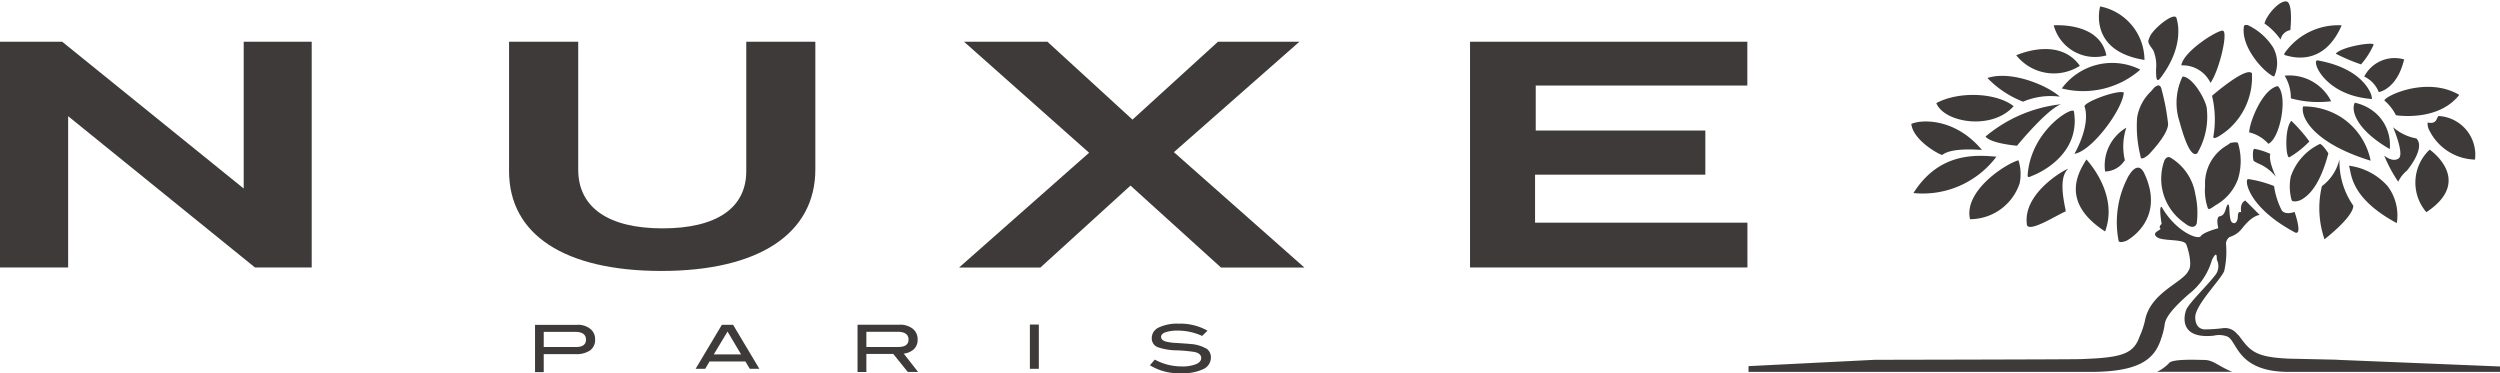 <svg xmlns="http://www.w3.org/2000/svg" xmlns:xlink="http://www.w3.org/1999/xlink" width="189.852" height="28.336" viewBox="0 0 189.852 28.336">
  <defs>
    <clipPath id="clip-path">
      <rect id="Rectangle_25" data-name="Rectangle 25" width="189.852" height="28.336" transform="translate(0 0.135)" fill="#3d3a39"/>
    </clipPath>
  </defs>
  <g id="nuxe" transform="translate(0 -0.135)" clip-path="url(#clip-path)">
    <path id="Tracé_101" data-name="Tracé 101" d="M18.507,4.571V15.717L4.725,4.571H0v17.14H5.175V10.223l14.1,11.418.086.07h4.31V4.571Z" transform="translate(0 -1.265)" fill="#3d3a39"/>
    <path id="Tracé_102" data-name="Tracé 102" d="M72.094,14.4c0,2.8-2.259,4.342-6.362,4.342s-6.4-1.582-6.4-4.462V4.571H54.08V14.4c0,4.817,4.218,7.576,11.573,7.576s11.687-2.81,11.687-7.715V4.571H72.094Z" transform="translate(-15.422 -1.265)" fill="#3d3a39"/>
    <path id="Tracé_103" data-name="Tracé 103" d="M127.731,4.571h-6.183l-6.491,5.912L108.6,4.571h-6.333L111.762,13l-9.872,8.715h6.176l6.841-6.222,6.87,6.222h6.333l-9.908-8.76Z" transform="translate(-29.056 -1.265)" fill="#3d3a39"/>
    <path id="Tracé_104" data-name="Tracé 104" d="M161.109,14.666h12.931V11.312H161.16V7.894h16.069V4.571H156.17v17.14h21.066v-3.4H161.109Z" transform="translate(-44.535 -1.265)" fill="#3d3a39"/>
    <g id="Groupe_14" data-name="Groupe 14" transform="translate(40.631 15.363)">
      <path id="Tracé_105" data-name="Tracé 105" d="M232.748,38.37c-.365,0-2.452-.114-2.688.247a3.121,3.121,0,0,1-.9.652h5.7C233.835,38.857,233.435,38.37,232.748,38.37Z" transform="translate(-105.98 -26.262)" fill="#3d3a39"/>
      <path id="Tracé_106" data-name="Tracé 106" d="M230.458,33.527l-3.7-.082c-.25-.013-.457-.025-.6-.038-1.966-.158-2.366-.627-3.124-1.658a.929.929,0,0,0-.129-.139c-.043-.044-.071-.07-.071-.07a1.166,1.166,0,0,0-1.072-.405,11.833,11.833,0,0,1-1.294.089s-.786.089-.786-.93c0-.918,1.887-2.791,2.195-3.487a6.561,6.561,0,0,0,.136-2.114s.043-.424.365-.513a1.9,1.9,0,0,0,.844-.6c.808-1.057,1.358-1.044,1.358-1.044l-1.094-1.095s-.436.127-.315.886c-.279-.108-.243.278-.264.456s-.136.405-.293.373-.3-.07-.336-.987-.279-.089-.279-.089-.1.513-.443.551-.122.911-.122.911-1.115.285-1.33.6-1.909-.354-2.974-2.222c-.236-.076,0,1.3,0,1.3s-.243.177-.107.323-.693.285-.279.652,2.066.12,2.252.57.479,1.627.164,2.013c-.415.9-2.909,1.639-3.3,3.8a6.441,6.441,0,0,1-.4,1.177c-.407,1.177-1.151,1.5-3.124,1.658-.279.019-.758.044-1.387.07-.858.025-15.612.051-15.612.051l-9.579.481v.437h25.977c4,0,4.961-1.139,5.411-2.7h.071a.134.134,0,0,0-.064-.013,5.107,5.107,0,0,0,.214-.937c.086-.544.708-1.285,1.859-2.285a5.011,5.011,0,0,0,1.723-2.563c.436-.861.35-.095.379-.013a1.1,1.1,0,0,1-.086,1.108c-.679.886-1.744,1.867-2.187,2.57-.164.24-.836,2.38,2.03,2.082a1.75,1.75,0,0,1,.994.051c.822.285.693,2.7,4.711,2.7h16.048v-.411l-12.367-.506Z" transform="translate(-93.604 -21.438)" fill="#3d3a39"/>
      <path id="Tracé_107" data-name="Tracé 107" d="M59.935,36.324H57.5V35.178h2.388c.55,0,.822.2.822.595,0,.367-.257.557-.779.557m.114-1.684H56.84v3.589H57.5V36.868h2.423a1.825,1.825,0,0,0,1.1-.285.97.97,0,0,0,.379-.823.987.987,0,0,0-.365-.81,1.5,1.5,0,0,0-.986-.31" transform="translate(-56.84 -25.203)" fill="#3d3a39"/>
    </g>
    <path id="Tracé_108" data-name="Tracé 108" d="M76.323,35.153l1.029,1.734H75.28Zm-.429-.513L73.9,37.982h.729l.329-.557h2.724l.329.557h.729L76.745,34.64h-.851Z" transform="translate(-21.074 -9.84)" fill="#3d3a39"/>
    <g id="Groupe_15" data-name="Groupe 15" transform="translate(65.121 24.794)">
      <path id="Tracé_109" data-name="Tracé 109" d="M91.772,36.321V35.169h2.366c.558,0,.836.2.836.595,0,.367-.257.557-.779.557Zm3.6.177a.971.971,0,0,0,.293-.734,1.012,1.012,0,0,0-.365-.823,1.523,1.523,0,0,0-1-.31H91.1V38.22h.672V36.852h2.044l1.1,1.367H95.7L94.61,36.827A1.363,1.363,0,0,0,95.368,36.5Z" transform="translate(-91.1 -34.631)" fill="#3d3a39"/>
    </g>
    <path id="Tracé_110" data-name="Tracé 110" d="M110.089,34.613h-.679v3.361h.679Z" transform="translate(-31.2 -9.832)" fill="#3d3a39"/>
    <g id="Groupe_16" data-name="Groupe 16" transform="translate(87.324 24.712)">
      <path id="Tracé_111" data-name="Tracé 111" d="M126.42,36.4a2.757,2.757,0,0,0-1.129-.335c-.179-.019-.55-.044-1.108-.082a3.811,3.811,0,0,1-.822-.108c-.236-.076-.35-.19-.35-.348s.107-.272.329-.354a2.829,2.829,0,0,1,.951-.127,4.412,4.412,0,0,1,1.837.405l.407-.4a4.187,4.187,0,0,0-2.195-.532,3.248,3.248,0,0,0-1.508.291.882.882,0,0,0-.529.8.708.708,0,0,0,.465.7,4.664,4.664,0,0,0,1.408.234,11.108,11.108,0,0,1,1.387.127q.493.114.493.456c0,.2-.129.348-.379.462a2.808,2.808,0,0,1-1.1.177,4.234,4.234,0,0,1-2.044-.519l-.372.43a4.155,4.155,0,0,0,2.416.6,3.5,3.5,0,0,0,1.644-.31.962.962,0,0,0,.572-.88.794.794,0,0,0-.357-.69" transform="translate(-122.16 -34.516)" fill="#3d3a39"/>
    </g>
    <path id="Tracé_112" data-name="Tracé 112" d="M231.55.291c-.508-.114-1.5.981-1.68,1.671a4.768,4.768,0,0,1,1.222,1.222.922.922,0,0,1,.743-.722S232.058.405,231.55.291ZM213.865,2.1c.636-.032,3.531-.057,4,2.285A3.241,3.241,0,0,1,213.865,2.1Zm-5.032,4c1.766-.582,4.468.513,5.5,1.418a5.343,5.343,0,0,0-2.795.38,7.534,7.534,0,0,1-2.7-1.791Zm27.9,1.873c-.315.57.086,2.044,2.652,3.525a3.24,3.24,0,0,0-.886-2.557,3.475,3.475,0,0,0-1.766-.962ZM232.8,8.26c-.214.9.936,2.836,5.132,4.12a5.136,5.136,0,0,0-2.266-3.317A5.286,5.286,0,0,0,232.8,8.26Zm-3.767,4.1c-.05-.2-.086-.892.086-.88a5.263,5.263,0,0,1,1.2.386s-.214.373.422,1.741a3.331,3.331,0,0,0-1.356-1.022C229.191,12.486,229.054,12.421,229.034,12.355ZM211.02,4.374c.6-.253,3.36-1.266,4.832.8A3.654,3.654,0,0,1,211.02,4.374Zm6.748,8.829a3.324,3.324,0,0,1,1.608-3.329,4.569,4.569,0,0,0-.107,2.481c-.026.028-.055.064-.089.107A1.8,1.8,0,0,1,217.768,13.2Zm1.809.285a7.379,7.379,0,0,0-.786,4.968c.043.234.608,0,.608,0s3.009-1.551,1.351-5.1c-.5-1.076-1.165.133-1.165.133Zm12.653,4.361c-3.646-1.924-3.91-4.063-3.6-4.076h-.007a8.645,8.645,0,0,1,1.973.532,5.943,5.943,0,0,0,.586,1.848c.293.392.972.114.972.114S232.766,17.982,232.229,17.849Zm-4.954-6.817a2.094,2.094,0,0,1-.266.189,3.348,3.348,0,0,0-1.65,3.071,4.077,4.077,0,0,0,.17,1.571l.023.081c.057.19.186.114.608-.184a3.773,3.773,0,0,0,1.694-1.975,4.661,4.661,0,0,0,0-2.753c-.1-.108-.572,0-.572,0ZM223.8,17.115a4.079,4.079,0,0,1-1.523-4.766s.179-.367.457-.2a3.963,3.963,0,0,1,1.887,2.791,6.3,6.3,0,0,1,.107,2.177C224.7,17.279,224.481,17.672,223.8,17.115ZM234.1,11.1a4.237,4.237,0,0,0-2.237,2.5,3.9,3.9,0,0,0,.064,1.76c.036.158.45.152.786-.044.55-.323,1.38-1.1,2.009-3.494-.436-.677-.629-.715-.629-.715Zm.136,3.209a3.516,3.516,0,0,0,1.322-2.013l.007-.006a5.847,5.847,0,0,0,1.051,3.506c0,.873-2.187,2.551-2.187,2.551A7.262,7.262,0,0,1,234.231,14.311Zm2.052-1.544a2.064,2.064,0,0,1,.077.317c.149.761.465,2.379,3.554,4.037a3.688,3.688,0,0,0-.7-2.81l-.042-.046h0a4.719,4.719,0,0,0-2.881-1.5Zm6.133-1.228a3.433,3.433,0,0,0-.257,4.753C245.811,13.88,242.416,11.539,242.416,11.539Zm-8.5-6.772c-.55-.108.429,2.671,4.117,2.93-.021-.139-.043-.259-.043-.259S237.5,5.405,233.916,4.766Zm5.717,5.075-.012-.012h.007Zm.417,2.375c.445-.309-.347-2.209-.417-2.375a3.652,3.652,0,0,0,1.768.849c.729.747-.722,2.449-.722,2.449a2.432,2.432,0,0,0-.658.842,11.248,11.248,0,0,1-1.065-1.987S239.585,12.532,240.05,12.216Zm3.045-3.222c-.051.015-.079.079-.114.158-.082.184-.2.445-.723.33a1.037,1.037,0,0,0,.15.639,3.979,3.979,0,0,0,3.445,2.177,2.949,2.949,0,0,0-2.759-3.31Zm1.565-1.608c-2.573-1.513-5.9.228-5.669.443a3.586,3.586,0,0,1,.858,1.1S243.045,9.45,244.66,7.386Zm-6.112-.215s1.38-.2,1.923-2.481a2.6,2.6,0,0,0-3.031,1.3,2.216,2.216,0,0,1,1.085,1.131Zm-.393-3.6A5.873,5.873,0,0,1,237.2,5.07V5.064a13.723,13.723,0,0,1-1.916-.81C235.739,3.709,238.227,3.329,238.155,3.576Zm-4.875,7.342a7.1,7.1,0,0,1-1.523,1.209c-.279.12-.386-2.222.15-2.766A11.879,11.879,0,0,1,233.28,10.918ZM231.4,4.209A4.976,4.976,0,0,1,235.732,2.1c-1.32,3.048-3.618,2.445-4.126,2.312-.039-.01-.068-.018-.084-.021C231.286,4.361,231.4,4.209,231.4,4.209Zm-.886-.449A4.591,4.591,0,0,0,228.6,2.083h-.007s-.243-.057-.279.076c-.279,1.589,1.565,3.57,2.287,3.836A2.437,2.437,0,0,0,230.514,3.76Zm.894,2.171a3.261,3.261,0,0,1,.465,1.715,7.943,7.943,0,0,0,3.059.221,3.539,3.539,0,0,0-3.524-1.943Zm-.522.785c-1.115.19-2.123,2.595-2.18,3.513a2.8,2.8,0,0,1,1.458.867C231.043,10.716,231.679,7.494,230.886,6.716Zm-5,.734,0,0,0,0Zm0,0A7.618,7.618,0,0,1,226,10.481c-.143.5.765-.183,1.087-.443a5.258,5.258,0,0,0,1.83-4.3C228.47,5.218,225.97,7.379,225.884,7.454Zm.8-4.947c-.486.013-2.981,1.595-3.131,2.639a2.339,2.339,0,0,1,2.216,1.329C226.439,5.532,227.161,2.488,226.682,2.507Zm-3.031,3.487c.772.025,1.766,1.778,1.837,2.43l0,.027a5.461,5.461,0,0,1-.732,3.378c-.561.4-1.137-1.676-1.334-2.381-.036-.13-.059-.214-.067-.227A4.593,4.593,0,0,1,223.644,6Zm-1.644.057c1.558-2.082,1.4-3.766,1.179-4.494h.007c-.172-.525-1.837.854-2.044,1.437-.014.039-.028.073-.041.1-.105.265-.122.308.312.9a2.983,2.983,0,0,1,.214,1.435h0C221.639,6.069,221.643,6.544,222.007,6.051ZM217.39.665c-.05.19-.858,3.392,3.367,4.063A4.171,4.171,0,0,0,217.39.665Zm3.838,6.475c.075-.083.144-.158.2-.228h-.007s.486-.57.629.025l.026.11a16.906,16.906,0,0,1,.474,2.529c.02.722-1.129,1.97-1.366,2.227l-.035.039c-.107.127-.636.544-.679.285-.006-.036-.019-.1-.036-.184h0A9.153,9.153,0,0,1,220.2,9.1,3.519,3.519,0,0,1,221.227,7.14Zm-4.882,5.145c-.024.041-.051.086-.081.135-.535.887-1.889,3.133,1.5,5.333C218.841,14.887,216.346,12.285,216.346,12.285Zm-4.525,4.874c-.286-2.513,3.36-4.361,3.117-4.133l-.007.006c-.664.614-.33,2.261-.2,2.921h0a1.382,1.382,0,0,1,.046.276c-.149.056-.413.2-.724.363h0C213.136,17.083,211.805,17.793,211.821,17.159Zm-.643-4.81c-1.122.342-4.16,2.4-3.667,4.475a3.978,3.978,0,0,0,3.767-2.728,3.445,3.445,0,0,0-.093-1.753Zm-1.666-.272c-1.523-.133-4.325-.361-6.3,2.76A6.984,6.984,0,0,0,209.512,12.076ZM203.05,9.589c.808-.361,3.36-.43,5.361,1.975-2.2-.154-2.767.216-2.953.338a.288.288,0,0,1-.064.036C205.273,11.969,203.2,10.88,203.05,9.589Zm7.77-1.348c-1.272-1.013-4.117-1.171-5.869-.234C205.53,9.488,209.176,10.108,210.82,8.241Zm3.588-.146a10.719,10.719,0,0,0-5.719,2.449c.379.532,2.388.7,2.388.7S213.329,8.494,214.409,8.1Zm.071-1.2a4.74,4.74,0,0,1,5.962-1.43A6.586,6.586,0,0,1,214.48,6.893Zm.915,1.741c-.071-.418-3.26,1.424-3.51,4.836-.011.219.144.147.286.081h0c.035-.016.069-.032.1-.043C212.429,13.45,215.96,12.083,215.4,8.633ZM219.184,7.2c-.515-.215-3.21.791-2.967,1.108h.007c.436,1.481-.786,3.551-.786,3.551C216.789,11.64,219.112,8.462,219.184,7.2Z" transform="translate(-57.904 -0.042)" fill="#3d3a39" fill-rule="evenodd"/>
  </g>
</svg>
